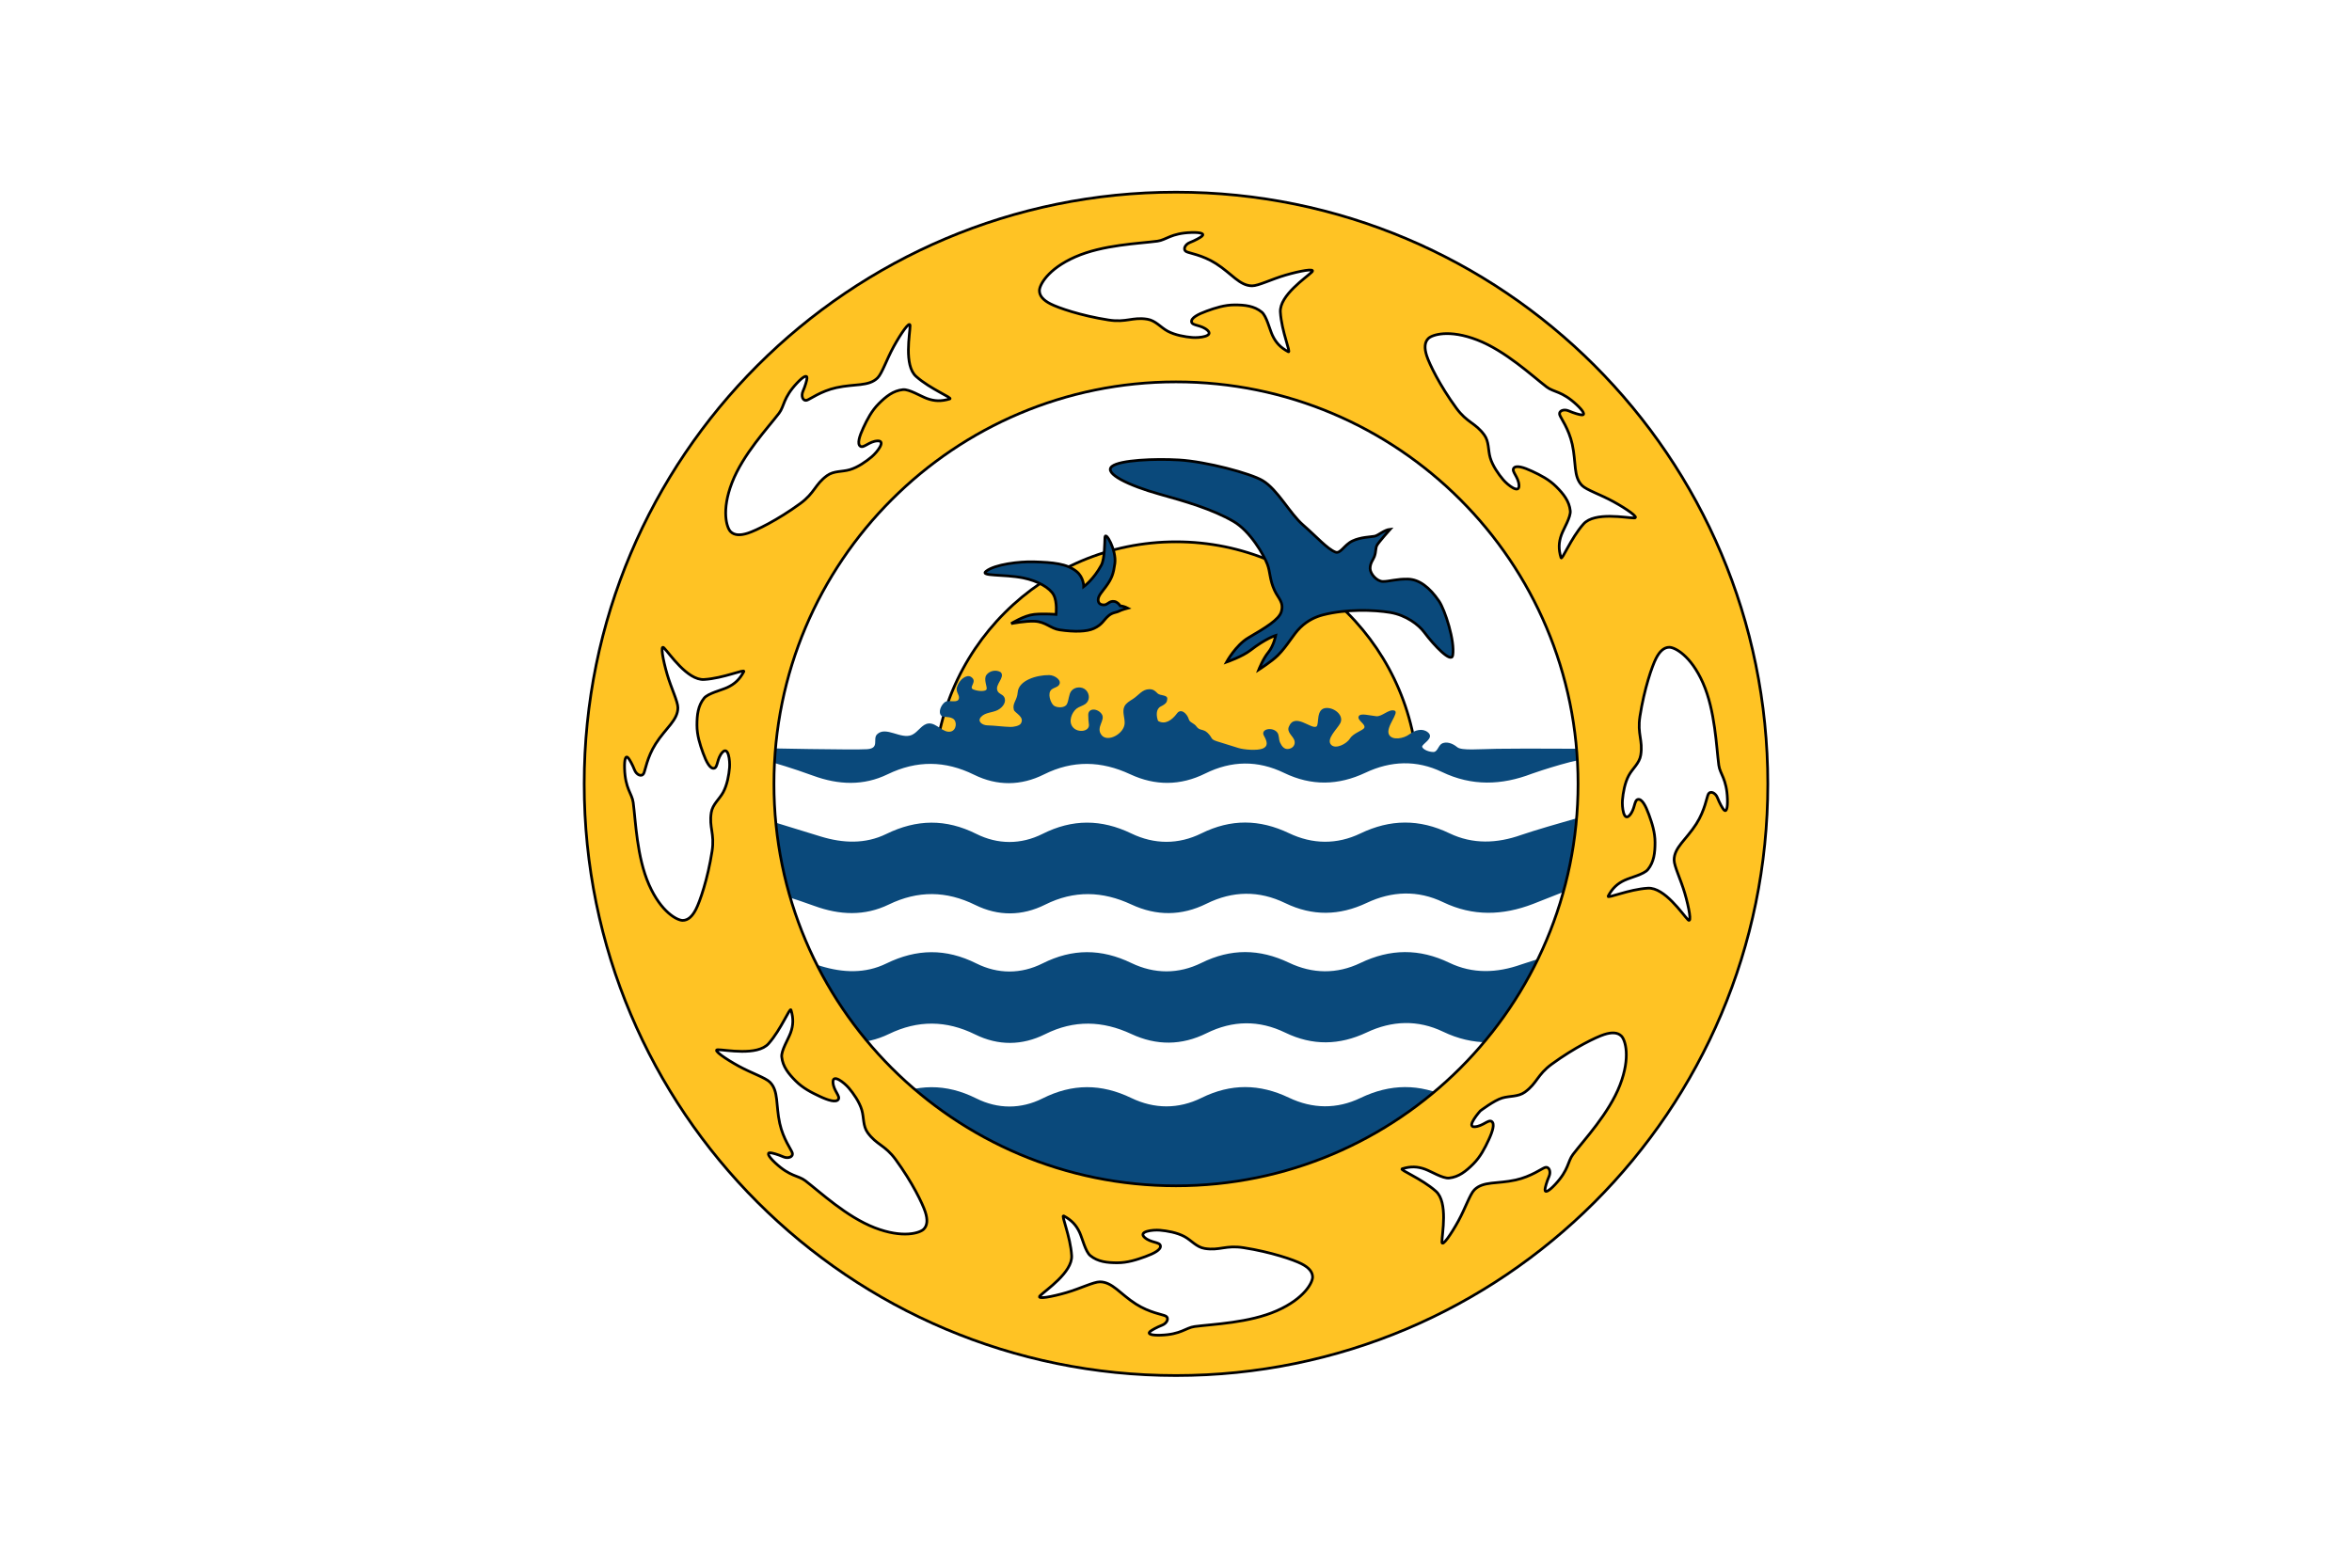 <svg xmlns="http://www.w3.org/2000/svg" width="450px" height="300px" viewBox="0 0 450 300">
  <path fill="#FFFFFF" d="M450,300H0V0h450V300z" />
  <g>
    <path fill="#FFC324" stroke="#000000" stroke-width="0.515" d="M271.32,150c0,25.582-20.738,46.32-46.32,46.32s-46.32-20.738-46.32-46.32s20.738-46.32,46.32-46.32S271.32,124.418,271.32,150z" />
    <path fill="#FFFFFF" d="M224.772,241.474c-96.215,0-78.505-96.073-78.505-96.073l156.498-0.608C302.765,144.793,320.987,241.474,224.772,241.474z" />
    <path fill="#0A497B" d="M306.109,167.938c0,0-11.904,4.703-12.817,5.053c-5.78,2.215-11.475,2.397-17.176-0.341c-4.864-2.336-9.804-2.139-14.63,0.137c-5.217,2.461-10.369,2.562-15.582,0.037c-5.031-2.438-10.06-2.369-15.076,0.116c-4.753,2.355-9.57,2.38-14.362,0.148c-5.525-2.573-10.97-2.735-16.511,0.032c-4.395,2.195-8.951,2.233-13.371,0.055c-5.532-2.726-10.961-2.785-16.528-0.085c-4.647,2.254-9.412,2.031-14.217,0.284c-8.159-2.967-13.596-4.036-13.596-4.036l-4.768-15.272c0,0,18.013,5.538,19.565,6.013c4.231,1.293,8.514,1.476,12.532-0.487c5.807-2.837,11.401-2.927,17.224-0.014c4.113,2.057,8.547,2.069,12.667,0c5.726-2.876,11.26-2.843,16.992-0.08c4.402,2.122,9.023,2.145,13.404-0.018c5.648-2.789,11.119-2.727,16.761-0.037c4.484,2.139,9.166,2.211,13.655,0.054c5.726-2.753,11.295-2.799,17.029-0.041c4.471,2.15,9.115,1.964,13.742,0.325c5.154-1.763,18.956-5.525,18.956-5.525L306.109,167.938z M310.002,179.043c0,0-13.802,3.762-18.956,5.525c-4.627,1.639-9.271,1.825-13.742-0.325c-5.735-2.758-11.303-2.712-17.029,0.041c-4.488,2.158-9.17,2.085-13.655-0.054c-5.641-2.69-11.113-2.752-16.761,0.037c-4.38,2.163-9.002,2.14-13.404,0.018c-5.732-2.763-11.266-2.796-16.992,0.08c-4.12,2.069-8.554,2.057-12.667,0c-5.823-2.913-11.417-2.823-17.224,0.014c-4.018,1.963-8.301,1.78-12.532,0.487c-1.552-0.474-19.565-6.013-19.565-6.013s10.205,16.341,18.364,19.308c4.805,1.747,9.57,1.97,14.217-0.284c5.567-2.701,10.996-2.641,16.528,0.085c4.42,2.177,8.976,2.139,13.371-0.055c5.541-2.767,10.986-2.605,16.511-0.032c4.792,2.232,9.608,2.207,14.362-0.148c5.016-2.485,10.045-2.554,15.076-0.116c5.213,2.526,10.365,2.425,15.582-0.037c4.826-2.277,9.765-2.473,14.63-0.137c5.702,2.738,11.396,2.557,17.176,0.341C294.205,197.428,310.002,179.043,310.002,179.043z M277.305,210.079c-5.735-2.758-11.303-2.712-17.029,0.041c-4.488,2.158-9.17,2.085-13.655-0.054c-5.641-2.69-11.113-2.752-16.761,0.037c-4.38,2.163-9.002,2.14-13.404,0.018c-5.732-2.763-11.266-2.796-16.992,0.08c-4.12,2.069-8.554,2.057-12.667,0c-5.823-2.913-11.417-2.823-17.224,0.014c0,0,14.773,22.453,54.166,22.453S281.775,212.23,277.305,210.079z M302.689,143.292l1.462,2.033c-1.079-0.615-10.174,2.396-11.087,2.746c-5.78,2.215-11.475,2.397-17.176-0.341c-4.864-2.336-9.804-2.139-14.63,0.137c-5.217,2.461-10.369,2.562-15.582,0.037c-5.031-2.438-10.06-2.369-15.076,0.116c-4.753,2.355-9.57,2.38-14.362,0.148c-5.525-2.573-10.97-2.735-16.511,0.032c-4.395,2.195-8.951,2.233-13.371,0.055c-5.532-2.726-10.961-2.785-16.528-0.085c-4.647,2.254-9.412,2.031-14.217,0.284c-8.159-2.967-12.381-3.665-13.596-4.036c-0.474-0.189,2.014-1.714,3.566-1.24c0,0,17.873,0.367,20.332,0.19c2.459-0.177,0.981-1.952,1.9-2.85c1.672-1.634,4.565,1.041,6.647,0.122c1.211-0.535,1.91-2.096,3.231-2.195c1.54-0.116,2.741,1.91,4.241,1.541c1.083-0.266,1.273-2.014,0.323-2.508c-0.875-0.455-1.742-0.129-2.128-0.494c-0.684-0.646-0.132-1.975,0.608-2.584c0.646-0.532,2.222,0.144,2.622-0.494c0.483-0.772-0.57-1.35-0.266-2.394c0.438-1.506,1.854-2.507,2.675-1.985c1.391,0.883-0.556,1.997,0.441,2.403c1.026,0.418,2.343,0.398,2.546,0c0.203-0.398-0.635-1.937-0.023-2.77c0.612-0.833,1.902-1.065,2.766-0.498c0.826,1.027-1.181,2.326-0.653,3.534c0.266,0.608,0.882,0.627,1.216,1.102c0.608,0.865-0.076,2.014-1.178,2.584c-0.999,0.517-2.338,0.415-3.164,1.29c-0.826,0.876,0.217,1.611,1.188,1.636c1.486,0.038,2.961,0.266,4.446,0.304c0.515,0.013,1.644-0.185,1.934-0.611c0.878-1.289-1.147-2.071-1.307-2.658c-0.349-1.272,0.626-1.796,0.734-3.345c0.159-2.299,3.628-3.337,6.023-3.308c1.109,0.013,2.531,1.036,1.859,1.918c-0.325,0.427-0.951,0.478-1.371,0.811c-0.926,0.735-0.191,2.621,0.375,3.088c0.566,0.467,2.092,0.526,2.508-0.228c0.416-0.754,0.339-1.885,0.874-2.56c0.658-0.83,2.066-0.902,2.805-0.144c0.74,0.758,0.739,1.991-0.107,2.628c-0.47,0.354-1.248,0.536-1.708,0.904c-0.914,0.731-1.66,2.521-0.648,3.619c1.012,1.098,3.299,0.741,3.002-0.722c-0.059-0.29-0.114-1.14-0.114-1.71c0-1.376,1.836-1.267,2.592-0.118c0.756,1.15-1.206,2.49-0.056,3.983s4.338-0.226,4.428-2.232c0.049-1.09-0.516-2.245-0.047-3.231c0.312-0.655,0.996-1.03,1.607-1.422c1.162-0.745,1.8-1.884,3.18-1.884c0.817,0,1.178,0.418,1.558,0.798c0.49,0.49,1.938,0.228,1.858,1.068c-0.05,0.523-0.11,0.87-1.25,1.44c-0.957,0.479-0.865,1.841-0.511,2.768c1.303,0.758,2.624-0.087,3.638-1.466c0.711-0.966,1.889-0.048,2.269,1.206c0.175,0.579,0.988,0.669,1.444,1.33c0.57,0.827,1.292,0.418,2.09,1.178c1.098,1.046,0.453,1.22,1.9,1.672c1.158,0.361,2.87,0.893,4.028,1.254c1.083,0.338,3.581,0.529,4.636,0.114c1.055-0.415,0.933-1.265,0.266-2.432c-0.76-1.33,1.605-1.779,2.508-0.684c0.45,0.545,0.246,1.283,0.57,1.976c0.324,0.693,0.758,1.279,1.52,1.216c0.885-0.073,1.474-0.784,1.216-1.634c-0.258-0.85-1.505-1.55-1.064-2.622c1.14-2.774,4.256,0.532,5.263-0.034c0.629-0.354-0.209-3.5,1.948-3.558c1.602-0.043,3.368,1.485,2.632,2.909c-0.57,1.102-2.784,3.048-1.748,4.142c0.855,0.903,2.957-0.158,3.61-1.216c0.653-1.058,2.505-1.518,2.736-2.052c0.304-0.703-1.464-1.449-1.064-2.204c0.342-0.646,1.977-0.141,3.344,0c1.12,0.116,2.374-1.407,3.467-1.084s-1.734,3.133-1.035,4.58c0.583,1.207,2.853,0.78,3.914-0.038c1.062-0.818,2.493-1.224,3.534-0.38c1.406,1.14-1.296,2.277-1.085,2.811s1.366,0.976,2.172,0.954c0.806-0.022,0.913-1.374,1.726-1.675c0.77-0.285,1.776-0.088,2.812,0.76c0.836,0.684,4.159,0.354,7.601,0.304C291.668,143.216,302.689,143.292,302.689,143.292z" />
    <path fill="#FFC324" stroke="#000000" stroke-width="0.515" d="M225,36.772c-62.534,0-113.228,50.694-113.228,113.228S162.466,263.228,225,263.228S338.228,212.534,338.228,150S287.534,36.772,225,36.772z M225,226.922c-42.483,0-76.922-34.439-76.922-76.922S182.517,73.078,225,73.078s76.922,34.439,76.922,76.922S267.483,226.922,225,226.922z" />
    <path fill="#FFFFFF" stroke="#000000" stroke-width="0.515" d="M198.869,55.611c0-1.026,1.539-4.104,6.841-6.442c5.301-2.337,12.208-2.551,15.733-3.021c1.71-0.228,2.567-1.525,6.499-1.653c1.748-0.057,2.584,0.209,2.014,0.703c-0.3,0.26-1.254,0.798-2.318,1.216c-0.87,0.342-1.406,1.33-0.646,1.748c0.521,0.287,3.079,0.633,5.663,2.28c3.04,1.938,4.522,4.256,6.917,4.256c1.195,0,3.752-1.284,6.385-2.052c2.642-0.771,5.838-1.392,5.054-0.608c-1.026,1.026-6.233,4.484-6.043,7.677c0.219,3.68,2.09,7.905,1.52,7.601c-1.518-0.81-2.394-1.767-3.04-3.154c-0.546-1.173-1.115-3.682-2.052-4.446c-1.444-1.178-3.23-1.368-5.168-1.368s-3.686,0.57-5.358,1.178c-1.672,0.608-3.04,1.33-2.888,2.09c0.152,0.76,1.859,0.522,3.04,1.596c1.254,1.14-1.558,1.482-2.926,1.368c-1.368-0.114-3.291-0.445-4.712-1.216c-1.33-0.722-2.298-2.028-3.876-2.28c-2.85-0.456-3.99,0.684-7.411,0.152c-5.356-0.833-9.651-2.34-11.097-3.078C199.639,57.464,198.869,56.637,198.869,55.611z M249.002,241.842c-1.446-0.738-5.741-2.245-11.097-3.078c-3.42-0.532-4.56,0.608-7.411,0.152c-1.578-0.252-2.546-1.558-3.876-2.28c-1.421-0.771-3.344-1.102-4.712-1.216c-1.368-0.114-4.18,0.228-2.926,1.368c1.181,1.074,2.888,0.836,3.04,1.596c0.152,0.76-1.216,1.482-2.888,2.09c-1.672,0.608-3.42,1.178-5.358,1.178s-3.724-0.19-5.168-1.368c-0.937-0.765-1.506-3.273-2.052-4.446c-0.646-1.387-1.522-2.345-3.04-3.154c-0.57-0.304,1.301,3.921,1.52,7.601c0.19,3.192-5.016,6.651-6.043,7.677c-0.783,0.783,2.412,0.163,5.054-0.608c2.633-0.768,5.19-2.052,6.385-2.052c2.394,0,3.876,2.318,6.917,4.256c2.584,1.647,5.141,1.994,5.663,2.28c0.76,0.418,0.224,1.406-0.646,1.748c-1.064,0.418-2.018,0.956-2.318,1.216c-0.57,0.494,0.266,0.76,2.014,0.703c3.931-0.128,4.788-1.425,6.499-1.653c3.526-0.47,10.432-0.684,15.733-3.021c5.301-2.337,6.841-5.415,6.841-6.442S250.361,242.536,249.002,241.842z M139.78,101.734c-0.726-0.726-1.814-3.991,0.282-9.392c2.096-5.401,6.828-10.436,8.989-13.262c1.048-1.37,0.737-2.894,3.426-5.764c1.196-1.276,1.975-1.68,1.921-0.927c-0.028,0.396-0.322,1.451-0.779,2.499c-0.374,0.857-0.054,1.935,0.779,1.693c0.571-0.166,2.625-1.729,5.616-2.392c3.52-0.779,6.208-0.188,7.901-1.881c0.845-0.845,1.745-3.561,3.063-5.966c1.323-2.413,3.144-5.112,3.144-4.004c0,1.451-1.236,7.578,1.156,9.701c2.757,2.447,7.067,4.111,6.449,4.3c-1.646,0.501-2.943,0.443-4.38-0.081c-1.216-0.443-3.392-1.815-4.595-1.693c-1.854,0.188-3.252,1.317-4.622,2.687c-1.37,1.37-2.204,3.01-2.956,4.622c-0.752,1.612-1.209,3.09-0.564,3.52c0.645,0.43,1.684-0.945,3.278-1.021c1.693-0.081-0.054,2.15-1.102,3.037c-1.048,0.887-2.642,2.013-4.192,2.472c-1.451,0.43-3.059,0.191-4.353,1.129c-2.338,1.693-2.338,3.305-5.133,5.348c-4.377,3.198-8.479,5.17-10.023,5.67C141.634,102.5,140.506,102.46,139.78,101.734z M306.915,197.97c-1.544,0.501-5.647,2.472-10.023,5.67c-2.795,2.042-2.795,3.655-5.133,5.348c-1.294,0.937-2.902,0.699-4.353,1.129c-1.55,0.459-4.192,2.472-4.192,2.472s-2.795,3.117-1.102,3.037c1.595-0.076,2.633-1.451,3.278-1.021c0.645,0.43,0.188,1.908-0.564,3.52c-0.752,1.612-1.585,3.252-2.956,4.622c-1.371,1.37-2.768,2.499-4.622,2.687c-1.203,0.122-3.379-1.25-4.595-1.693c-1.438-0.524-2.734-0.582-4.38-0.081c-0.618,0.188,3.692,1.852,6.449,4.3c2.392,2.123,1.156,8.25,1.156,9.701c0,1.108,1.821-1.591,3.144-4.004c1.319-2.405,2.218-5.121,3.063-5.966c1.693-1.693,4.38-1.102,7.901-1.881c2.992-0.662,5.045-2.226,5.616-2.392c0.833-0.242,1.153,0.836,0.779,1.693c-0.457,1.048-0.751,2.103-0.779,2.499c-0.054,0.752,0.726,0.349,1.921-0.927c2.689-2.87,2.378-4.394,3.426-5.764c2.161-2.825,6.893-7.86,8.989-13.262c2.096-5.401,1.008-8.666,0.282-9.392S308.366,197.5,306.915,197.97z M130.611,176.131c-1.026,0-4.104-1.539-6.442-6.841c-2.337-5.301-2.551-12.208-3.021-15.733c-0.228-1.71-1.525-2.567-1.653-6.499c-0.057-1.748,0.209-2.584,0.703-2.014c0.26,0.3,0.798,1.254,1.216,2.318c0.342,0.87,1.33,1.406,1.748,0.646c0.287-0.521,0.633-3.079,2.28-5.663c1.938-3.04,4.256-4.522,4.256-6.917c0-1.195-1.284-3.752-2.052-6.385c-0.771-2.642-1.392-5.838-0.608-5.054c1.026,1.026,4.484,6.233,7.677,6.043c3.68-0.219,7.905-2.09,7.601-1.52c-0.81,1.518-1.767,2.394-3.154,3.04c-1.173,0.546-3.682,1.115-4.446,2.052c-1.178,1.444-1.368,3.23-1.368,5.168s0.57,3.686,1.178,5.358c0.608,1.672,1.33,3.04,2.09,2.888c0.76-0.152,0.522-1.859,1.596-3.04c1.14-1.254,1.482,1.558,1.368,2.926c-0.114,1.368-0.445,3.291-1.216,4.712c-0.722,1.33-2.028,2.298-2.28,3.876c-0.456,2.85,0.684,3.99,0.152,7.411c-0.833,5.356-2.34,9.651-3.078,11.097C132.464,175.361,131.637,176.131,130.611,176.131z M316.842,125.998c-0.738,1.446-2.245,5.741-3.078,11.097c-0.532,3.42,0.608,4.56,0.152,7.411c-0.252,1.578-1.558,2.546-2.28,3.876c-0.771,1.421-1.102,3.344-1.216,4.712c-0.114,1.368,0.228,4.18,1.368,2.926c1.074-1.181,0.836-2.888,1.596-3.04c0.76-0.152,1.482,1.216,2.09,2.888c0.608,1.672,1.178,3.42,1.178,5.358s-0.19,3.724-1.368,5.168c-0.765,0.937-3.273,1.506-4.446,2.052c-1.387,0.646-2.345,1.522-3.154,3.04c-0.304,0.57,3.921-1.301,7.601-1.52c3.192-0.19,6.651,5.016,7.677,6.043c0.783,0.783,0.163-2.412-0.608-5.054c-0.768-2.633-2.052-5.19-2.052-6.385c0-2.394,2.318-3.876,4.256-6.917c1.647-2.584,1.994-5.141,2.28-5.663c0.418-0.76,1.406-0.224,1.748,0.646c0.418,1.064,0.956,2.018,1.216,2.318c0.494,0.57,0.76-0.266,0.703-2.014c-0.128-3.931-1.425-4.788-1.653-6.499c-0.47-3.526-0.684-10.432-3.021-15.733c-2.337-5.301-5.415-6.841-6.442-6.841S317.536,124.639,316.842,125.998z M176.734,235.22c-0.726,0.726-3.991,1.814-9.392-0.282s-10.436-6.828-13.262-8.989c-1.37-1.048-2.894-0.737-5.764-3.426c-1.276-1.196-1.68-1.975-0.927-1.921c0.396,0.028,1.451,0.322,2.499,0.779c0.857,0.374,1.935,0.054,1.693-0.779c-0.166-0.571-1.729-2.625-2.392-5.616c-0.779-3.52-0.188-6.208-1.881-7.901c-0.845-0.845-3.561-1.745-5.966-3.063c-2.413-1.323-5.112-3.144-4.004-3.144c1.451,0,7.578,1.236,9.701-1.156c2.447-2.757,4.111-7.067,4.3-6.449c0.501,1.646,0.443,2.943-0.081,4.38c-0.443,1.216-1.815,3.392-1.693,4.595c0.188,1.854,1.317,3.252,2.687,4.622c1.37,1.37,3.01,2.204,4.622,2.956c1.612,0.752,3.09,1.209,3.52,0.564c0.43-0.645-0.945-1.684-1.021-3.278c-0.081-1.693,2.15,0.054,3.037,1.102c0.887,1.048,2.013,2.642,2.472,4.192c0.43,1.451,0.191,3.059,1.129,4.353c1.693,2.338,3.305,2.338,5.348,5.133c3.198,4.377,5.17,8.479,5.67,10.023C177.5,233.366,177.46,234.494,176.734,235.22z M272.97,68.085c0.5,1.544,2.472,5.647,5.67,10.023c2.042,2.795,3.655,2.795,5.348,5.133c0.937,1.294,0.699,2.902,1.129,4.353c0.459,1.55,1.585,3.144,2.472,4.192s3.117,2.795,3.037,1.102c-0.076-1.595-1.451-2.634-1.021-3.278c0.43-0.645,1.908-0.188,3.52,0.564c1.612,0.752,3.252,1.585,4.622,2.956c1.37,1.37,2.499,2.768,2.687,4.622c0.122,1.203-1.25,3.379-1.693,4.595c-0.524,1.438-0.582,2.734-0.081,4.38c0.188,0.618,1.852-3.692,4.3-6.449c2.123-2.392,8.25-1.156,9.701-1.156c1.108,0-1.591-1.821-4.004-3.144c-2.405-1.319-5.121-2.218-5.966-3.063c-1.693-1.693-1.102-4.38-1.881-7.901c-0.662-2.992-2.226-5.045-2.392-5.616c-0.242-0.833,0.836-1.153,1.693-0.779c1.048,0.457,2.103,0.751,2.499,0.779c0.752,0.054,0.349-0.726-0.927-1.921c-2.87-2.689-4.394-2.378-5.764-3.426c-2.825-2.161-7.86-6.893-13.262-8.989c-5.401-2.096-8.666-1.008-9.392-0.282S272.5,66.634,272.97,68.085z" />
    <path fill="#0A497B" stroke="#000000" stroke-width="0.515" d="M212.773,89.232c1.539-1.197,8.133-1.482,12.769-1.216c5.236,0.3,13.757,2.584,16.037,3.952c2.894,1.736,5.168,6.271,7.753,8.513s4.56,4.522,6.157,5.168c0.987,0.399,1.672-1.368,3.268-2.128c1.596-0.76,3.534-0.76,4.256-0.912c0.722-0.152,1.824-1.216,2.964-1.33c0,0-2.166,2.432-2.508,3.04s-0.143,1.169-0.513,2.195c-0.196,0.544-0.817,1.226-0.817,2.252s1.273,2.508,2.47,2.508s2.679-0.513,4.788-0.456c2.109,0.057,4.104,1.539,5.929,4.218c1.123,1.649,3.078,7.639,2.622,10.375c-0.257,1.544-3.477-1.767-5.473-4.446c-1.038-1.394-3.42-3.249-6.499-3.762s-8.38-0.684-12.826,0.456c-1.39,0.357-2.907,1.026-4.332,2.394s-2.451,3.477-4.332,5.358c-1.172,1.172-3.648,2.736-3.648,2.736s0.817-2.09,1.824-3.306c1.046-1.263,1.425-3.249,1.425-3.249s-1.938,0.589-4.845,2.85c-1.566,1.218-4.579,2.261-4.579,2.261s1.771-3.243,4.18-4.655c3.306-1.938,5.872-3.477,6.309-4.997c0.526-1.831-0.584-2.524-1.292-4.066c-0.969-2.109-0.806-3.478-1.368-4.978c-0.684-1.824-3.294-6.357-6.461-8.209c-4.028-2.356-9.321-3.878-14.213-5.244C215.965,92.919,211.063,90.563,212.773,89.232z M197.97,118.885c2.138,0.114,3.021,1.397,4.788,1.653c2.86,0.415,5.165,0.341,6.499-0.257c1.653-0.741,1.853-1.625,2.879-2.48c0.766-0.639,1.442-0.561,1.981-0.855c0.47-0.257,1.667-0.57,1.667-0.57s-0.741-0.399-1.454-0.428c-0.209-0.323-0.602-0.78-1.169-0.855c-0.969-0.128-1.184,0.665-1.967,0.665c-0.817,0-1.121-0.475-1.083-1.064c0.047-0.725,0.77-1.482,1.425-2.366c1.22-1.645,1.501-2.575,1.767-4.503c0.345-2.503-1.824-6.356-1.9-4.988c-0.059,1.053-0.029,4.1-0.694,5.33c-1.473,2.727-3.363,4.104-3.363,4.104s0.029-1.767-1.368-2.907c-1.869-1.525-4.553-1.74-8.18-1.853c-2.765-0.086-7.439,0.485-9.121,1.796c-1.292,1.008,3.363,0.542,7.069,1.283c2.822,0.564,5.13,1.91,5.853,3.268c0.722,1.359,0.456,3.724,0.456,3.724s-2.29-0.2-4.199-0.009s-4.389,1.758-4.389,1.758S196.226,118.792,197.97,118.885z" />
  </g>
</svg>
